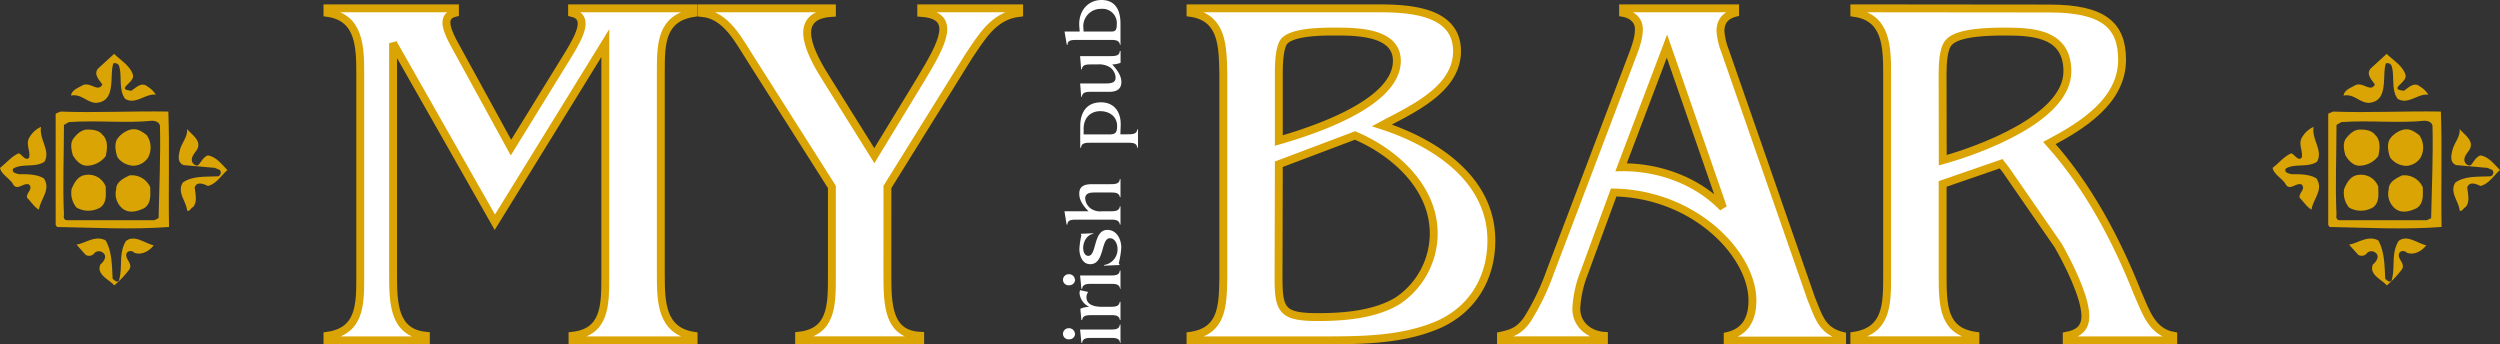<?xml version="1.0" encoding="UTF-8"?> <svg xmlns="http://www.w3.org/2000/svg" viewBox="0 0 633.65 87.26"><rect x="0" y="0" width="633.65" height="87.26" fill="#333333" stroke="none"/><defs><style>.cls-1,.cls-3{fill:#fff;}.cls-2{fill:none;stroke:#d9a404;stroke-miterlimit:3.86;stroke-width:2px;}.cls-3{fill-rule:evenodd;}.cls-4{fill:#d9a404;}</style></defs><title>LOGO_MB_BLANCO_DORADO</title><g id="Capa_2" data-name="Capa 2"><g id="Capa_1-2" data-name="Capa 1"><path class="cls-1" d="M125.42,56.33l28-45.4V70.4c0,7.16-.13,13.81-8.31,14.71v1.15H175.8V85.11c-8.18-1.28-8.31-8.57-8.31-15.6V18c0-6.91.13-13.43,8.31-14.71V2.11H145V3.26c4.22,1,2.3,5.24-.9,10.49L129.51,37.41,114.8,10.55c-2-3.84-2.56-6.52.51-7.29V2.11H83V3.26c8.18,1.15,8.31,8.57,8.31,15.6V70.4c0,7-.13,13.55-8.31,14.71v1.15h24.94V85.11c-8.18-.77-8.31-8.31-8.31-15.6V10.94Z"></path><path class="cls-2" d="M125.42,56.33l28-45.4V70.4c0,7.16-.13,13.81-8.31,14.71v1.15H175.8V85.11c-8.18-1.28-8.31-8.57-8.31-15.6V18c0-6.91.13-13.43,8.31-14.71V2.11H145V3.26c4.22,1,2.3,5.24-.9,10.49L129.51,37.41,114.8,10.55c-2-3.84-2.56-6.52.51-7.29V2.11H83V3.26c8.18,1.15,8.31,8.57,8.31,15.6V70.4c0,7-.13,13.55-8.31,14.71v1.15h24.94V85.11c-8.18-.77-8.31-8.31-8.31-15.6V10.94Z"></path><path class="cls-1" d="M224.93,47.38l20.59-33.12c3.32-4.86,6.27-10.23,12.79-11V2.11H233.5V3.26c9.21.64,5.5,7.55-.13,16.88L221.61,39.45,209.71,20.4c-4-6.27-9.72-16.5,1.15-17.14V2.11h-33V3.26c6.27.51,9.46,7.16,12.53,11.89l20.46,32.23v23c0,7.16-.13,13.81-8.31,14.71v1.15h30.69V85.11c-8.18-.38-8.31-7.93-8.31-15.6Z"></path><path class="cls-2" d="M224.93,47.38l20.59-33.12c3.32-4.86,6.27-10.23,12.79-11V2.11H233.5V3.26c9.21.64,5.5,7.55-.13,16.88L221.61,39.45,209.71,20.4c-4-6.27-9.72-16.5,1.15-17.14V2.11h-33V3.26c6.27.51,9.46,7.16,12.53,11.89l20.46,32.23v23c0,7.16-.13,13.81-8.31,14.71v1.15h30.69V85.11c-8.18-.38-8.31-7.93-8.31-15.6Z"></path><path class="cls-3" d="M324.13,41.63l19.31-7.29c10,4.22,19.95,13.17,19.95,24.81a20.58,20.58,0,0,1-9,17c-5.76,3.58-13.68,4.22-20.33,4.22-9.21,0-10-1.79-10-10.1Zm0-23c0-2.3.13-6.52,1.28-8.06C327.33,8.12,334.62,8,337.94,8c5.37,0,16.11-.13,16.11,7.42,0,10.87-21.48,17.77-29.92,20.2ZM301.75,2.11V3.26c8.18,1.15,8.18,8.57,8.31,15.6V70.4c-.13,6.9-.13,13.56-8.31,14.71v1.15h32.1c9.72,0,20.2.13,29.41-3.45C372.72,79.23,378,71,378,60.94c0-15.6-14.32-24.81-27.75-29.16,7.42-4,19.05-9,19.05-18.8,0-10.61-13-10.87-20.59-10.87Z"></path><path class="cls-2" d="M324.13,41.63l19.31-7.29c10,4.22,19.95,13.17,19.95,24.81a20.58,20.58,0,0,1-9,17c-5.76,3.58-13.68,4.22-20.33,4.22-9.21,0-10-1.79-10-10.1Zm0-23c0-2.3.13-6.52,1.28-8.06C327.33,8.12,334.62,8,337.94,8c5.37,0,16.11-.13,16.11,7.42,0,10.87-21.48,17.77-29.92,20.2ZM301.75,2.11V3.26c8.18,1.15,8.18,8.57,8.31,15.6V70.4c-.13,6.9-.13,13.56-8.31,14.71v1.15h32.1c9.72,0,20.2.13,29.41-3.45C372.72,79.23,378,71,378,60.94c0-15.6-14.32-24.81-27.75-29.16,7.42-4,19.05-9,19.05-18.8,0-10.61-13-10.87-20.59-10.87Z"></path><path class="cls-3" d="M436.71,52.63c-6.65-6.9-16.37-10.36-25.83-10.23L422.51,11.7ZM409,48.79c20.59.38,35.17,15.73,35.17,27.37,0,4.48-1.66,7.93-6.27,9v1.15h29V85.11c-5.12-1.28-5.88-4.73-7.8-9.34L437.22,12.86a16.65,16.65,0,0,1-1.15-5c0-2.56,1.41-4,3.71-4.6V2.11H411.39V3.26c2.17.38,4,1.79,4,4.09,0,2.56-1,5-1.92,7.42L392.84,69.12A60,60,0,0,1,387.09,81c-1.92,2.69-3.58,3.45-6.65,4.09v1.15h26.09V85.11c-3.71-.25-7-2.81-7-6.9a28.33,28.33,0,0,1,2-9.08Z"></path><path class="cls-2" d="M436.71,52.63c-6.65-6.9-16.37-10.36-25.83-10.23L422.51,11.7ZM409,48.79c20.59.38,35.17,15.73,35.17,27.37,0,4.48-1.66,7.93-6.27,9v1.15h29V85.11c-5.12-1.28-5.88-4.73-7.8-9.34L437.22,12.86a16.65,16.65,0,0,1-1.15-5c0-2.56,1.41-4,3.71-4.6V2.11H411.39V3.26c2.17.38,4,1.79,4,4.09,0,2.56-1,5-1.92,7.42L392.84,69.12A60,60,0,0,1,387.09,81c-1.92,2.69-3.58,3.45-6.65,4.09v1.15h26.09V85.11c-3.71-.25-7-2.81-7-6.9a28.33,28.33,0,0,1,2-9.08Z"></path><path class="cls-3" d="M492.37,18.74c0-2.3.13-6.39,1.53-7.93C496.21,8,504.9,8,508.61,8,516.16,8,524,8.89,524,18.1c0,11.89-22.51,20-31.59,22.51ZM470,2.11V3.26c8.18,1.15,8.31,8.57,8.31,15.6V70.27c0,7-.13,13.55-8.31,14.83v1.15h30.69V85.11c-8.18-1.15-8.31-7.54-8.31-15.6V46.62L507.2,41.5l1.28,1.66,13.17,19.05c2.43,4.22,6.91,13,6.91,17.9,0,3.2-1.92,4.47-4.73,5v1.15h27V85.11c-5.5-1-7-6.27-9-10.74-5.37-13.55-12.53-27.11-22.38-38.11,8.18-4.35,18.41-10.61,18.41-21.1,0-8.7-4.6-13-18.41-13Z"></path><path class="cls-2" d="M492.37,18.74c0-2.3.13-6.39,1.53-7.93C496.21,8,504.9,8,508.61,8,516.16,8,524,8.89,524,18.1c0,11.89-22.51,20-31.59,22.51ZM470,2.11V3.26c8.18,1.15,8.31,8.57,8.31,15.6V70.27c0,7-.13,13.55-8.31,14.83v1.15h30.69V85.11c-8.18-1.15-8.31-7.54-8.31-15.6V46.62L507.2,41.5l1.28,1.66,13.17,19.05c2.43,4.22,6.91,13,6.91,17.9,0,3.2-1.92,4.47-4.73,5v1.15h27V85.11c-5.5-1-7-6.27-9-10.74-5.37-13.55-12.53-27.11-22.38-38.11,8.18-4.35,18.41-10.61,18.41-21.1,0-8.7-4.6-13-18.41-13Z"></path><path class="cls-3" d="M272.45,84.56a1.48,1.48,0,0,0-1.56-1.37,1.45,1.45,0,0,0-1.47,1.39A1.41,1.41,0,0,0,271,86a1.44,1.44,0,0,0,1.49-1.43m1.6,2.33h.19c.12-1.23,1.29-1.25,2.37-1.25h4.86c1.08,0,2.26,0,2.37,1.25H284V82.28h-.19c-.06,1.22-1.24,1.24-2.37,1.24h-7.68Z"></path><path class="cls-1" d="M281.46,79.87c1.06,0,2.24,0,2.37,1.24H284V76.51h-.19c-.21,1.23-1.08,1.25-2.78,1.25h-1.66c-2,0-4-.46-4-2.47a2.34,2.34,0,0,1,.44-1.29l-2.08-.46-.12.71a4.25,4.25,0,0,0,2.49,3.53,5.71,5.71,0,0,0-2.28.48l.27,2.86h.19c.13-1.22,1.29-1.24,2.37-1.24h4.86"></path><path class="cls-3" d="M272.45,70.87a1.48,1.48,0,0,0-1.56-1.37,1.45,1.45,0,0,0-1.47,1.39A1.41,1.41,0,0,0,271,72.3a1.44,1.44,0,0,0,1.49-1.43m1.6,2.33h.19c.12-1.23,1.29-1.25,2.37-1.25h4.86c1.08,0,2.26,0,2.37,1.25H284V68.58h-.19c-.06,1.22-1.24,1.24-2.37,1.24h-7.68Z"></path><path class="cls-1" d="M273.89,59.24a.72.72,0,0,1,.17.5,21.22,21.22,0,0,0-.48,3.34c0,1.68.71,3.88,2.74,3.88,3.72,0,2.64-6.58,5-6.58,1.31,0,1.93,1.54,1.93,2.7a4,4,0,0,1-3.45,4.09l0,.17,4.07-.17a.64.64,0,0,1-.29-.52,21.81,21.81,0,0,0,.62-3.9c0-2.08-1.14-4.48-3.53-4.48-3.61,0-2.66,6.58-4.82,6.58-1,0-1.31-1.2-1.31-2,0-1.54.91-3.3,2.55-3.59l0-.14-3.22.14"></path><path class="cls-1" d="M270.36,56.91h.19c0-1.22,1.23-1.24,2.37-1.24h8.53c1.06,0,2.22,0,2.39,1.24H284V52.32h-.17c-.14,1.2-1.31,1.23-2.41,1.23h-2.16a4.07,4.07,0,0,1-2.84-.73,3.52,3.52,0,0,1-1.37-2.49c0-1.56,1.56-1.54,2.68-1.54h3.7c1.08,0,2.26,0,2.41,1.2H284V45.39h-.17c-.1,1.27-1.27,1.29-2.39,1.29h-4.63c-2.12,0-3.26.62-3.26,2.41s1.16,3.26,2.35,4.46h-6.1l.54,3.36"></path><path class="cls-3" d="M274.65,32.63c0-2.6,1.58-4.46,4.26-4.46,2.3,0,4.24,1.37,4.24,3.8,0,1.89-.66,2.1-2.05,2.1h-6.44V32.63m-.87,4.79H274c.08-1.23,1.24-1.24,2.37-1.24h9.51c1.1,0,2.28,0,2.37,1.24h.19V32.82h-.19c-.08,1.2-1.29,1.22-2.39,1.22h-1.89l.08-2.26c.13-3.22-1.5-5.85-5-5.85s-5.25,2.39-5.25,6Z"></path><path class="cls-1" d="M284,12.93h-.19c0,1.27-1.33,1.29-2.33,1.29h-7.72l.27,3.36h.19c.06-1.23,1.23-1.25,2.37-1.25h1.51a5.31,5.31,0,0,1,3.14.67,3.43,3.43,0,0,1,1.52,2.64c0,1.27-.91,1.52-2.74,1.52h-6.25l.27,3.36h.19c.08-1.23,1.27-1.25,2.37-1.25h4.53c1.72,0,3.09-.54,3.09-2.49,0-1.7-1.22-3.24-2.32-4.44a6.6,6.6,0,0,0,2.12-.42v-3"></path><path class="cls-3" d="M274.65,8l-.08-1.2a4.4,4.4,0,0,1,4.49-4.55,3.63,3.63,0,0,1,4,3.92c0,1.66-.46,1.83-1.56,1.83h-6.81m-4.3,3.36h.19c0-1.23,1.16-1.24,2.37-1.24h8.55c1,0,2.2,0,2.37,1.24H284V6c0-4-1.74-6-4.82-6-3.36,0-5.85,2.72-5.63,6.58L273.66,8h-3.84Z"></path><path class="cls-4" d="M609.67,18.94c.7,1.94-4.58,3.7-.35,4.05,1.23-.88,2.65-2.29,4.05-1.06A6.08,6.08,0,0,1,615.49,24c-2.65-.35-5.11,2.64-7.76,1.06-1.76-2.29-.71-6-1.59-8.46a1.18,1.18,0,0,0-1.41-.53c-1.06,3,.88,9.7-4.41,10C598,26,596.63,23.7,594,24.23c.18-1.41,1.76-1.94,3-2.65,1.94-.88,3.88,1.94,4.94-.18-.88-1.23-2.29-2.64-1.06-4.05l4.05-3.7c1.59,1.59,4.05,3,4.76,5.29"></path><path class="cls-4" d="M618.67,28.28c-8.64-.18-18.51.35-27.33,0l-1.23.53V57l.35.53c9.7.18,18.86.71,28.38,0C618.67,48,619,37.45,618.67,28.28Zm-2.47,27-1.06.53H592.92c-.71,0-.88-.88-.71-1.41-.35-7.76,0-14.81,0-22.74l1.23-.71c7.23-.53,14.1.35,21.16-.35.71,0,1.76.35,1.94,1.23C616.73,39.56,616.37,47,616.2,55.25Z"></path><path class="cls-4" d="M586.4,32.16c-.53,3.17,2.47,6,.88,8.82-2.29,1.59-5.64.35-7.93,1.76-.53,1.06.88,1.23,1.41,1.41,2.29,0,4.58,0,6.35,1.06,1.94,2.82-.88,5.29-1.23,7.93-1.23-.71-1.94-1.94-3-3-.35-1.23,1.59-2.11.53-3.35-1.41-.7-3.17,1.94-4.23-.35-1.06-1.41-2.82-2.29-3.17-3.88,1.59-1.23,3-3,4.76-3.7.88.35,1.76,2.11,2.64,1.06.35-1.76-1.06-3.53.18-5.29a6.28,6.28,0,0,1,2.82-2.47"></path><path class="cls-4" d="M625.89,38C625.19,39,624,40.27,625,41.5c.35.35,1.06.71,1.41.18.71-.88,1.23-1.94,2.29-2.29,2.12.35,3.53,2.29,4.94,3.7-1.59,1.41-2.82,3.53-4.94,4.05-1.06-.53-2.82-1.23-3.35.35.18,1.76.71,3.53-.35,4.94-.71.35-1.06,1.41-1.59.88-.18-2.29-2.64-4.58-1.06-7.05,2.47-1.76,6-1.41,9-1.59a1,1,0,0,0,.35-1.59l-1.23-.53-7.93-.7c-1.76-.71-1.23-2.64-.88-4.06.53-1.76,1.94-3.17,1.76-5.11,1.06,1.41,3.88,3,2.47,5.29"></path><path class="cls-4" d="M602.09,34.27c1.41,1.41,1.06,3.7.71,5.29A6.09,6.09,0,0,1,598,42c-1.59,0-2.82-1.41-3.53-2.64-.35-1.23-.7-2.82,0-4.05.88-1.23,2.12-2.47,3.7-2.47,1.41,0,3,.18,3.88,1.41"></path><path class="cls-4" d="M613.2,34.27a5.44,5.44,0,0,1,.35,5.64,4.53,4.53,0,0,1-3.7,2.12,5.18,5.18,0,0,1-4.05-2.12c-.53-1.41-.88-3.53,0-4.76a6.1,6.1,0,0,1,3.35-2.29c1.76-.35,2.82.53,4.06,1.41"></path><path class="cls-4" d="M602.8,47.32c0,1.94.35,4.05-1.41,5.29a6.06,6.06,0,0,1-6,0,5.81,5.81,0,0,1-1.23-4.76c.71-1.59,1.59-3.35,3.7-3.53a4.64,4.64,0,0,1,4.94,3"></path><path class="cls-4" d="M614.08,47.5c0,1.76.35,4.06-1.59,5.29-1.59.71-3.53,1.41-5.29.18A4.83,4.83,0,0,1,605.44,48c0-1.94,1.94-2.82,3.35-3.53a5.08,5.08,0,0,1,5.29,3"></path><path class="cls-4" d="M615,62.13c-1.06,1.41-3,2.64-4.94,1.94a1.34,1.34,0,0,0-1.76-.18c-1.23,1.59,1.76,2.82.35,4.58a25.94,25.94,0,0,1-3.7,3.88c-1.06-1.41-4.58-2.64-3.53-5.29.7-.53,1.76-1.94.88-2.82a1.66,1.66,0,0,0-2.29-.18,1.68,1.68,0,0,1-2.29.53L595.39,62c2.29-.35,4.76-2.47,7.41-1.06,1.59,2.82,1.59,6.35,1.76,9.7.35.35,1.06,1.06,1.59.53,1.06-3.7-.18-6.7,1.76-10.05,2.11-1.76,4.76.53,7.05,1.06"></path><path class="cls-4" d="M33.67,18.94c.71,1.94-4.58,3.7-.35,4.05,1.23-.88,2.65-2.29,4.06-1.06A6.08,6.08,0,0,1,39.49,24c-2.64-.35-5.11,2.64-7.76,1.06-1.76-2.29-.71-6-1.59-8.46a1.18,1.18,0,0,0-1.41-.53c-1.06,3,.88,9.7-4.41,10C22,26,20.63,23.7,18,24.23c.18-1.41,1.76-1.94,3-2.65,1.94-.88,3.88,1.94,4.94-.18-.88-1.23-2.29-2.64-1.06-4.05l4.05-3.7c1.59,1.59,4.05,3,4.76,5.29"></path><path class="cls-4" d="M42.67,28.28c-8.64-.18-18.51.35-27.33,0l-1.23.53V57l.35.53c9.7.18,18.86.71,28.38,0C42.67,48,43,37.45,42.67,28.28Zm-2.47,27-1.06.53H16.92c-.71,0-.88-.88-.71-1.41-.35-7.76,0-14.81,0-22.74l1.23-.71c7.23-.53,14.11.35,21.16-.35.71,0,1.76.35,1.94,1.23C40.73,39.56,40.37,47,40.2,55.25Z"></path><path class="cls-4" d="M10.4,32.16c-.53,3.17,2.47,6,.88,8.82-2.29,1.59-5.64.35-7.93,1.76-.53,1.06.88,1.23,1.41,1.41,2.29,0,4.58,0,6.35,1.06C13,48,10.22,50.49,9.87,53.14c-1.23-.71-1.94-1.94-3-3-.35-1.23,1.59-2.11.53-3.35-1.41-.7-3.17,1.94-4.23-.35C2.12,45,.35,44.15,0,42.56c1.59-1.23,3-3,4.76-3.7.88.35,1.76,2.11,2.64,1.06.35-1.76-1.06-3.53.18-5.29a6.28,6.28,0,0,1,2.82-2.47"></path><path class="cls-4" d="M49.89,38C49.19,39,48,40.27,49,41.5c.35.35,1.06.71,1.41.18.71-.88,1.23-1.94,2.29-2.29,2.12.35,3.53,2.29,4.94,3.7-1.59,1.41-2.82,3.53-4.94,4.05-1.06-.53-2.82-1.23-3.35.35.18,1.76.71,3.53-.35,4.94-.71.35-1.06,1.41-1.59.88-.18-2.29-2.64-4.58-1.06-7.05,2.47-1.76,6-1.41,9-1.59a1,1,0,0,0,.35-1.59l-1.23-.53-7.93-.7c-1.76-.71-1.23-2.64-.88-4.06.53-1.76,1.94-3.17,1.76-5.11,1.06,1.41,3.88,3,2.47,5.29"></path><path class="cls-4" d="M26.09,34.27c1.41,1.41,1.06,3.7.71,5.29A6.09,6.09,0,0,1,22,42c-1.59,0-2.82-1.41-3.53-2.64-.35-1.23-.71-2.82,0-4.05.88-1.23,2.12-2.47,3.7-2.47,1.41,0,3,.18,3.88,1.41"></path><path class="cls-4" d="M37.2,34.27a5.44,5.44,0,0,1,.35,5.64A4.53,4.53,0,0,1,33.85,42a5.18,5.18,0,0,1-4.06-2.12c-.53-1.41-.88-3.53,0-4.76a6.1,6.1,0,0,1,3.35-2.29c1.76-.35,2.82.53,4.05,1.41"></path><path class="cls-4" d="M26.8,47.32c0,1.94.35,4.05-1.41,5.29a6.06,6.06,0,0,1-6,0,5.82,5.82,0,0,1-1.23-4.76c.71-1.59,1.59-3.35,3.7-3.53a4.64,4.64,0,0,1,4.94,3"></path><path class="cls-4" d="M38.08,47.5c0,1.76.35,4.06-1.59,5.29-1.59.71-3.53,1.41-5.29.18A4.82,4.82,0,0,1,29.44,48c0-1.94,1.94-2.82,3.35-3.53a5.08,5.08,0,0,1,5.29,3"></path><path class="cls-4" d="M39,62.13c-1.06,1.41-3,2.64-4.94,1.94a1.34,1.34,0,0,0-1.76-.18c-1.23,1.59,1.76,2.82.35,4.58a25.94,25.94,0,0,1-3.7,3.88c-1.06-1.41-4.58-2.64-3.53-5.29.71-.53,1.76-1.94.88-2.82A1.66,1.66,0,0,0,24,64.07a1.68,1.68,0,0,1-2.29.53L19.39,62c2.29-.35,4.76-2.47,7.4-1.06,1.59,2.82,1.59,6.35,1.76,9.7.35.35,1.06,1.06,1.59.53,1.06-3.7-.18-6.7,1.76-10.05,2.12-1.76,4.76.53,7.05,1.06"></path></g></g></svg> 